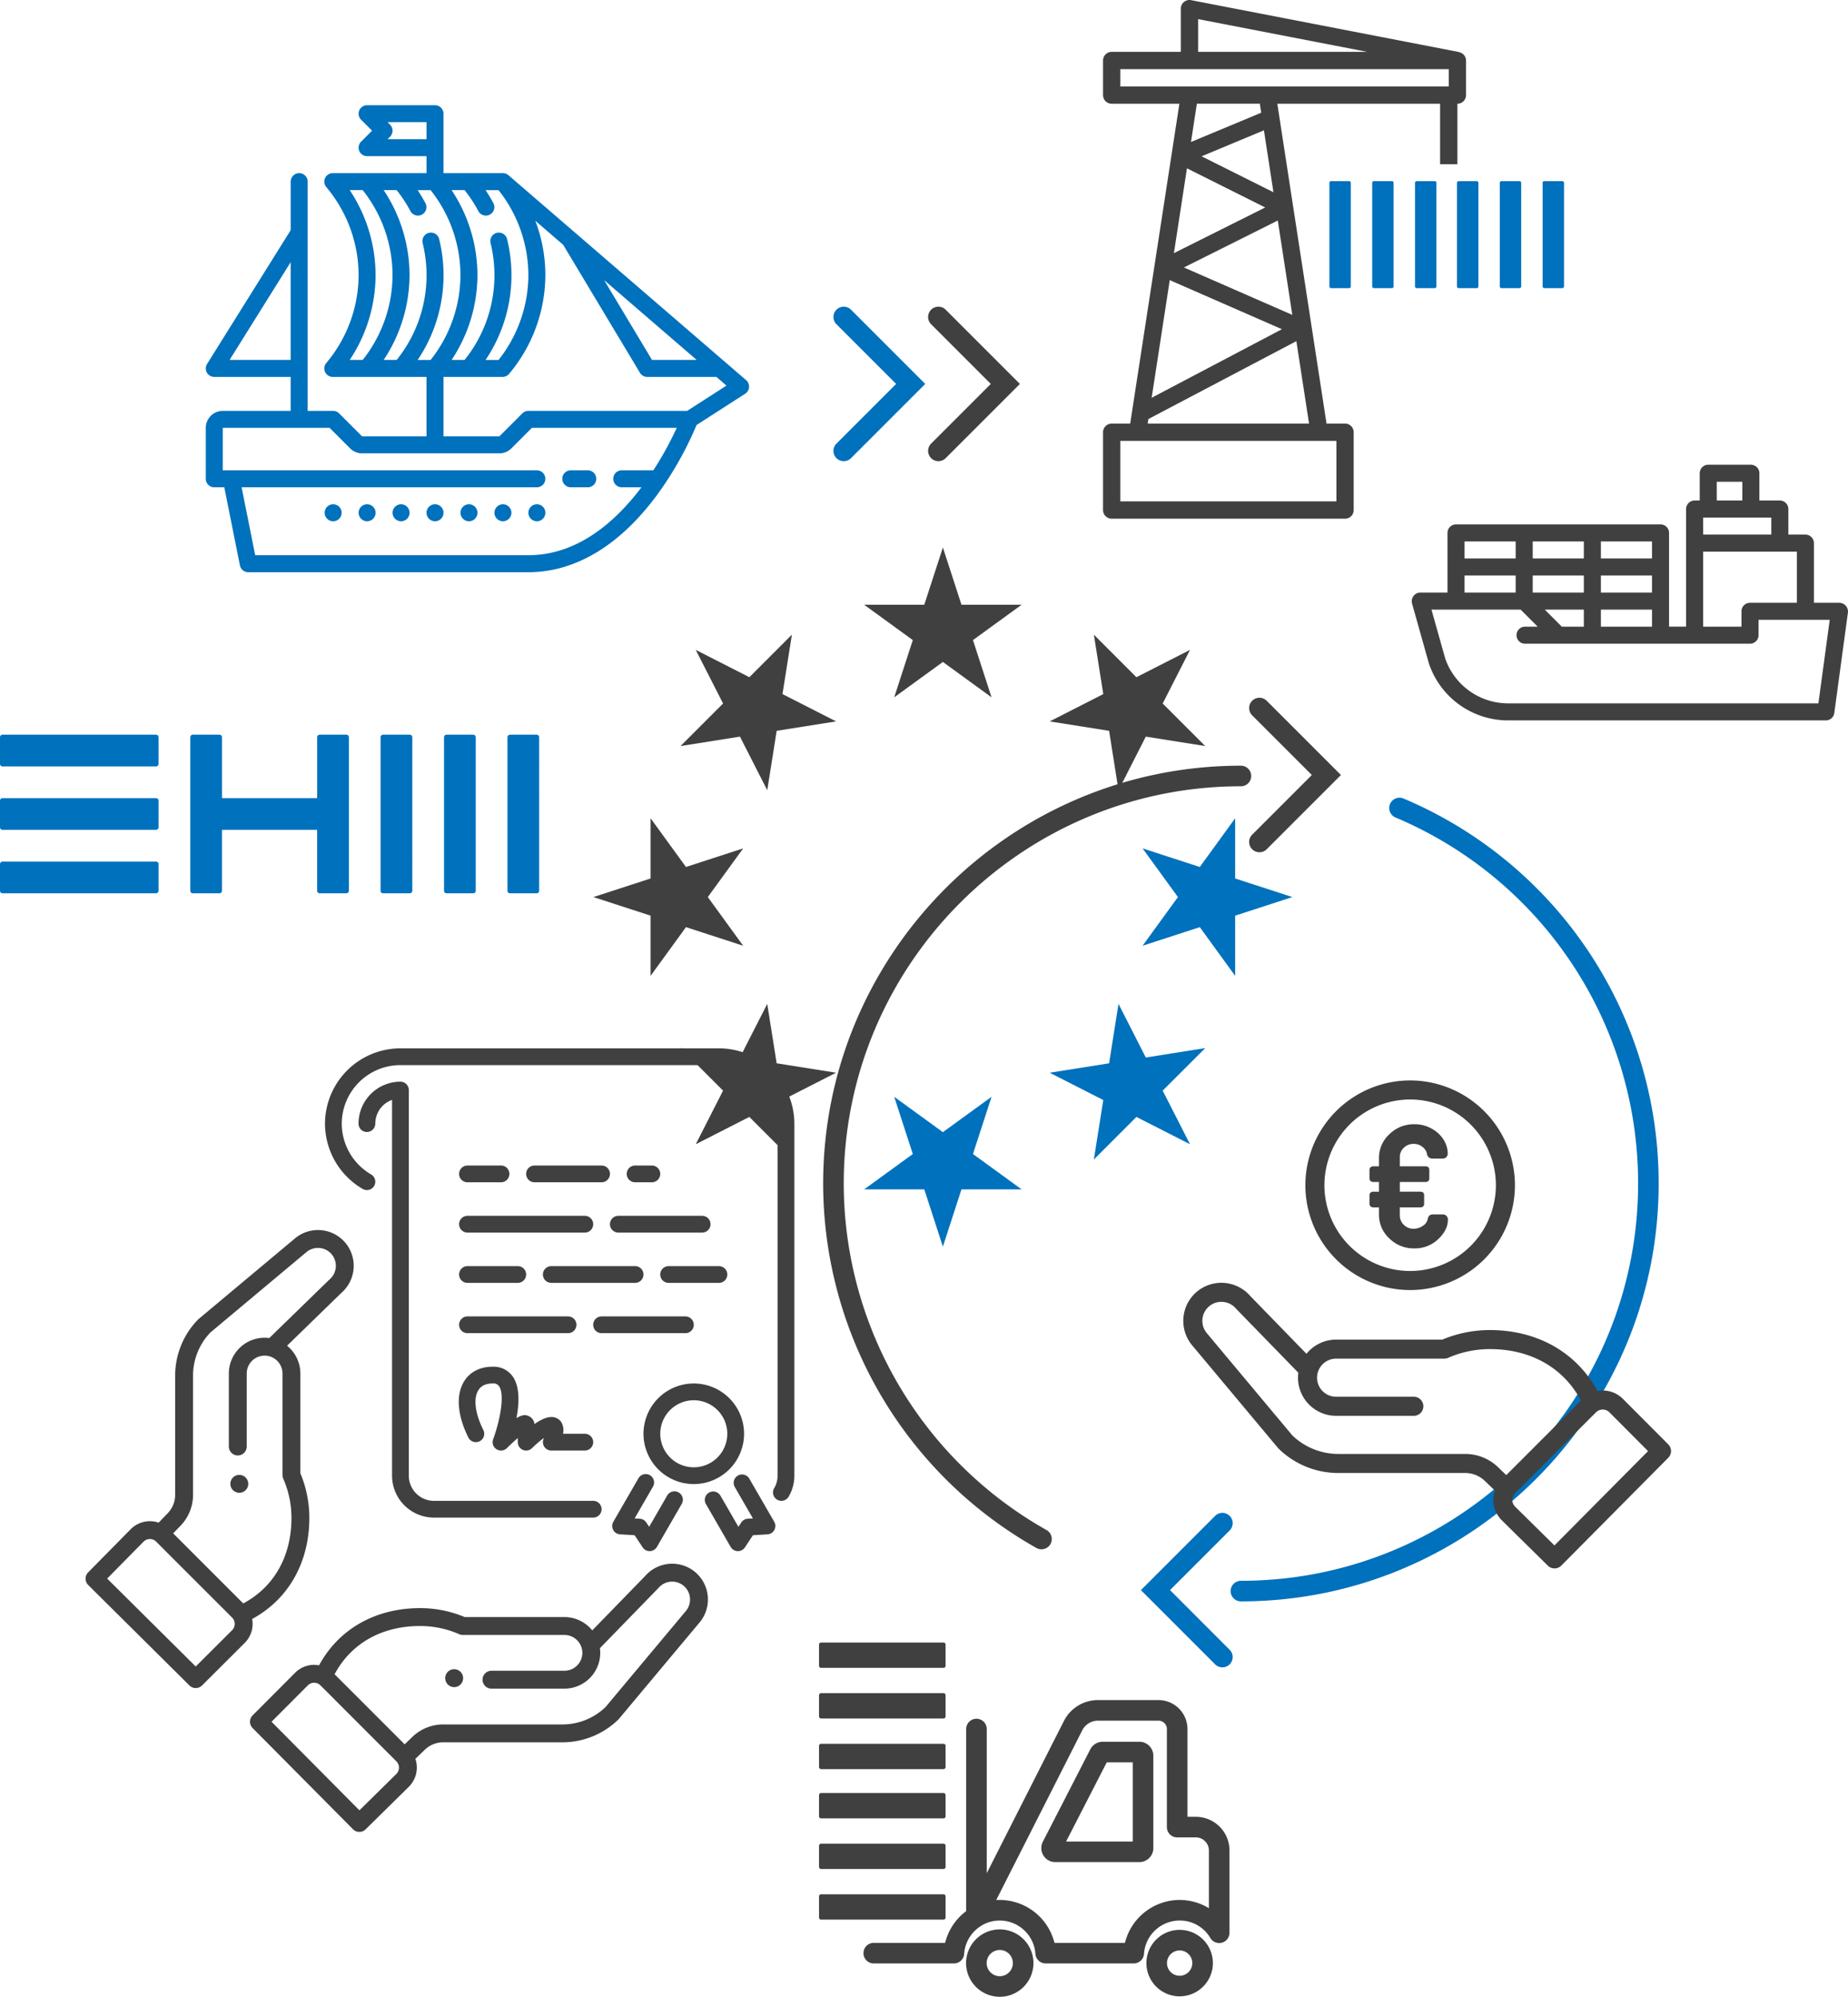 <svg xmlns="http://www.w3.org/2000/svg" width="697.698" height="753.713" viewBox="0 0 697.698 753.713">
  <g id="Gruppe_643" data-name="Gruppe 643" transform="translate(833 -305.003)">
    <g id="Gruppe_557" data-name="Gruppe 557" transform="translate(-833 582.323)">
      <path id="Pfad_139" data-name="Pfad 139" d="M-773.13,494.487V484.428a.958.958,0,0,0-.957-.957h-57.955a.958.958,0,0,0-.957.957v10.058a.958.958,0,0,0,.957.959h57.955a.958.958,0,0,0,.957-.959m0,23.948V508.377a.958.958,0,0,0-.957-.959h-57.955a.958.958,0,0,0-.957.959v10.058a.958.958,0,0,0,.957.957h57.955a.958.958,0,0,0,.957-.957m0,23.949V532.325a.958.958,0,0,0-.957-.959h-57.955a.958.958,0,0,0-.957.959v10.058a.958.958,0,0,0,.957.957h57.955a.958.958,0,0,0,.957-.957m71.846,0V484.428a.958.958,0,0,0-.959-.957H-712.3a.958.958,0,0,0-.957.957v22.99h-35.923v-22.99a.958.958,0,0,0-.957-.957H-760.2a.958.958,0,0,0-.959.957v57.956a.958.958,0,0,0,.959.957h10.058a.958.958,0,0,0,.957-.957V519.392h35.923v22.991a.958.958,0,0,0,.957.957h10.058a.958.958,0,0,0,.959-.957m23.947,0V484.428a.958.958,0,0,0-.957-.957h-10.058a.958.958,0,0,0-.957.957v57.956a.958.958,0,0,0,.957.957h10.058a.958.958,0,0,0,.957-.957m23.949,0V484.428a.958.958,0,0,0-.957-.957H-664.4a.958.958,0,0,0-.959.957v57.956a.958.958,0,0,0,.959.957h10.058a.958.958,0,0,0,.957-.957m23.949,0V484.428a.958.958,0,0,0-.957-.957h-10.058a.958.958,0,0,0-.959.957v57.956a.958.958,0,0,0,.959.957H-630.4a.958.958,0,0,0,.957-.957" transform="translate(833 -483.471)" fill="#0071bc"/>
    </g>
    <g id="Gruppe_558" data-name="Gruppe 558" transform="translate(-506.752 511.667)">
      <path id="Pfad_140" data-name="Pfad 140" d="M-593.315,438l7.019,21.6h22.71l-18.374,13.349,7.019,21.6-18.374-13.35-18.374,13.35,7.019-21.6L-623.044,459.6h22.711Z" transform="translate(623.044 -438.001)" fill="#404040"/>
    </g>
    <g id="Gruppe_559" data-name="Gruppe 559" transform="translate(-576.07 544.565)">
      <path id="Pfad_141" data-name="Pfad 141" d="M-661.907,464.919l20.237,10.31,16.059-16.058-3.554,22.43,20.236,10.311-22.431,3.553-3.553,22.432-10.311-20.236-22.43,3.554,16.059-16.059Z" transform="translate(667.654 -459.172)" fill="#404040"/>
    </g>
    <g id="Gruppe_560" data-name="Gruppe 560" transform="translate(-608.968 613.883)">
      <path id="Pfad_142" data-name="Pfad 142" d="M-688.825,533.51l21.6-7.019V503.781l13.348,18.374,21.6-7.019-13.351,18.374,13.351,18.374-21.6-7.018-13.348,18.374V540.529Z" transform="translate(688.825 -503.781)" fill="#404040"/>
    </g>
    <g id="Gruppe_561" data-name="Gruppe 561" transform="translate(-576.07 683.934)">
      <path id="Pfad_143" data-name="Pfad 143" d="M-661.907,601.84-651.6,581.6l-16.058-16.059,22.431,3.555,10.309-20.236,3.554,22.431,22.43,3.553-20.234,10.311,3.552,22.43-16.059-16.059Z" transform="translate(667.654 -548.862)" fill="#404040"/>
    </g>
    <g id="Gruppe_562" data-name="Gruppe 562" transform="translate(-506.752 719.01)">
      <path id="Pfad_144" data-name="Pfad 144" d="M-593.315,627.982l-7.02-21.6h-22.71l18.374-13.349-7.02-21.6,18.374,13.348,18.374-13.348-7.019,21.6,18.374,13.349H-586.3Z" transform="translate(623.044 -571.436)" fill="#0071bc"/>
    </g>
    <g id="Gruppe_563" data-name="Gruppe 563" transform="translate(-436.7 683.934)">
      <path id="Pfad_145" data-name="Pfad 145" d="M-524.986,601.84l-20.236-10.31-16.059,16.059,3.554-22.432-20.235-10.31,22.43-3.553,3.553-22.431,10.31,20.236,22.43-3.555L-535.3,581.6Z" transform="translate(577.963 -548.862)" fill="#0071bc"/>
    </g>
    <g id="Gruppe_564" data-name="Gruppe 564" transform="translate(-401.625 613.883)">
      <path id="Pfad_146" data-name="Pfad 146" d="M-498.844,533.51l-21.6,7.019V563.24l-13.349-18.374-21.6,7.019,13.349-18.374-13.349-18.374,21.6,7.019,13.348-18.374v22.711Z" transform="translate(555.39 -503.781)" fill="#0071bc"/>
    </g>
    <g id="Gruppe_565" data-name="Gruppe 565" transform="translate(-436.7 544.565)">
      <path id="Pfad_147" data-name="Pfad 147" d="M-524.986,464.919-535.3,485.156l16.059,16.059-22.432-3.555L-551.979,517.9l-3.553-22.431-22.43-3.554,20.235-10.31-3.554-22.429,16.06,16.058Z" transform="translate(577.963 -459.172)" fill="#404040"/>
    </g>
    <g id="Gruppe_591" data-name="Gruppe 591" transform="translate(-800.683 700.715)">
      <g id="Gruppe_584" data-name="Gruppe 584" transform="translate(90.384)">
        <g id="Gruppe_583" data-name="Gruppe 583">
          <g id="Gruppe_582" data-name="Gruppe 582">
            <g id="Gruppe_566" data-name="Gruppe 566" transform="translate(107.585 63.214)">
              <path id="Pfad_148" data-name="Pfad 148" d="M-684.8,603.507a3.164,3.164,0,0,0,3.165,3.164h31.642a3.163,3.163,0,0,0,3.164-3.164,3.163,3.163,0,0,0-3.164-3.164h-31.642A3.164,3.164,0,0,0-684.8,603.507Z" transform="translate(684.8 -600.343)" fill="#404040"/>
            </g>
            <g id="Gruppe_567" data-name="Gruppe 567" transform="translate(126.572 82.199)">
              <path id="Pfad_149" data-name="Pfad 149" d="M-672.581,615.725a3.164,3.164,0,0,0,3.164,3.165h18.985a3.164,3.164,0,0,0,3.164-3.165,3.163,3.163,0,0,0-3.164-3.164h-18.985A3.163,3.163,0,0,0-672.581,615.725Z" transform="translate(672.581 -612.561)" fill="#404040"/>
            </g>
            <g id="Gruppe_568" data-name="Gruppe 568" transform="translate(113.914 44.228)">
              <path id="Pfad_150" data-name="Pfad 150" d="M-671.234,594.453a3.163,3.163,0,0,0,3.164-3.164,3.163,3.163,0,0,0-3.164-3.164h-6.329a3.163,3.163,0,0,0-3.164,3.164,3.163,3.163,0,0,0,3.164,3.164Z" transform="translate(680.727 -588.125)" fill="#404040"/>
            </g>
            <g id="Gruppe_569" data-name="Gruppe 569" transform="translate(82.271 82.199)">
              <path id="Pfad_151" data-name="Pfad 151" d="M-697.926,612.561a3.164,3.164,0,0,0-3.165,3.164,3.164,3.164,0,0,0,3.165,3.164h31.642a3.164,3.164,0,0,0,3.165-3.164,3.164,3.164,0,0,0-3.165-3.164Z" transform="translate(701.091 -612.561)" fill="#404040"/>
            </g>
            <g id="Gruppe_570" data-name="Gruppe 570" transform="translate(12.658 12.585)">
              <path id="Pfad_152" data-name="Pfad 152" d="M-657.29,725.975h-60.122a9.5,9.5,0,0,1-9.493-9.493V570.925a3.163,3.163,0,0,0-3.165-3.164,15.838,15.838,0,0,0-15.82,15.822,3.163,3.163,0,0,0,3.164,3.164,3.163,3.163,0,0,0,3.164-3.164,9.512,9.512,0,0,1,6.329-8.952V716.482A15.839,15.839,0,0,0-717.412,732.3h60.122a3.163,3.163,0,0,0,3.164-3.164A3.164,3.164,0,0,0-657.29,725.975Z" transform="translate(745.89 -567.761)" fill="#404040"/>
            </g>
            <g id="Gruppe_571" data-name="Gruppe 571" transform="translate(50.629 63.214)">
              <path id="Pfad_153" data-name="Pfad 153" d="M-718.291,606.67h44.3a3.164,3.164,0,0,0,3.165-3.164,3.164,3.164,0,0,0-3.165-3.164h-44.3a3.163,3.163,0,0,0-3.164,3.164A3.162,3.162,0,0,0-718.291,606.67Z" transform="translate(721.454 -600.343)" fill="#404040"/>
            </g>
            <g id="Gruppe_572" data-name="Gruppe 572" transform="translate(50.629 44.228)">
              <path id="Pfad_154" data-name="Pfad 154" d="M-718.291,594.453h12.658a3.163,3.163,0,0,0,3.164-3.164,3.163,3.163,0,0,0-3.164-3.164h-12.658a3.163,3.163,0,0,0-3.164,3.164A3.163,3.163,0,0,0-718.291,594.453Z" transform="translate(721.454 -588.125)" fill="#404040"/>
            </g>
            <g id="Gruppe_573" data-name="Gruppe 573" transform="translate(75.943 44.227)">
              <path id="Pfad_155" data-name="Pfad 155" d="M-676.685,588.124H-702a3.164,3.164,0,0,0-3.164,3.165A3.163,3.163,0,0,0-702,594.453h25.315a3.163,3.163,0,0,0,3.164-3.164A3.164,3.164,0,0,0-676.685,588.124Z" transform="translate(705.163 -588.124)" fill="#404040"/>
            </g>
            <g id="Gruppe_574" data-name="Gruppe 574">
              <path id="Pfad_156" data-name="Pfad 156" d="M-605.315,559.662H-725.558a28.512,28.512,0,0,0-28.478,28.368v.149A28.589,28.589,0,0,0-739.8,612.734a3.168,3.168,0,0,0,4.323-1.151,3.162,3.162,0,0,0-1.151-4.323A22.25,22.25,0,0,1-747.707,588.1a22.176,22.176,0,0,1,22.149-22.112h120.243a22.176,22.176,0,0,1,22.149,22.151v132.9a9.212,9.212,0,0,1-1.293,4.651,3.166,3.166,0,0,0,1.122,4.332,3.157,3.157,0,0,0,1.6.437A3.158,3.158,0,0,0-579,728.9a15.526,15.526,0,0,0,2.168-7.86v-132.9A28.51,28.51,0,0,0-605.315,559.662Z" transform="translate(754.036 -559.662)" fill="#404040"/>
            </g>
            <g id="Gruppe_575" data-name="Gruppe 575" transform="translate(120.243 126.499)">
              <path id="Pfad_157" data-name="Pfad 157" d="M-638.683,660.056a19.005,19.005,0,0,0-18.985-18.985,19,19,0,0,0-18.985,18.985,19,19,0,0,0,18.985,18.985A19,19,0,0,0-638.683,660.056Zm-18.985,12.656a12.669,12.669,0,0,1-12.656-12.656A12.669,12.669,0,0,1-657.669,647.4a12.669,12.669,0,0,1,12.656,12.657A12.669,12.669,0,0,1-657.669,672.712Z" transform="translate(676.654 -641.07)" fill="#404040"/>
            </g>
            <g id="Gruppe_576" data-name="Gruppe 576" transform="translate(108.433 160.697)">
              <path id="Pfad_158" data-name="Pfad 158" d="M-659.171,670.019a3.168,3.168,0,0,0-4.323,1.158l-6.812,11.806-1.082-1.633a3.144,3.144,0,0,0-2.449-1.414l-1.956-.118,6.927-11.992a3.166,3.166,0,0,0-1.158-4.323,3.165,3.165,0,0,0-4.326,1.158l-9.483,16.426a3.173,3.173,0,0,0-.045,3.081,3.155,3.155,0,0,0,2.6,1.658l5.484.329,3.029,4.586a3.16,3.16,0,0,0,2.638,1.42h.1a3.184,3.184,0,0,0,2.645-1.582l9.376-16.24A3.162,3.162,0,0,0-659.171,670.019Z" transform="translate(684.255 -663.078)" fill="#404040"/>
            </g>
            <g id="Gruppe_577" data-name="Gruppe 577" transform="translate(143.393 160.845)">
              <path id="Pfad_159" data-name="Pfad 159" d="M-644.948,664.758a3.161,3.161,0,0,0-4.323-1.158,3.163,3.163,0,0,0-1.161,4.321l6.843,11.844-1.955.117a3.177,3.177,0,0,0-2.452,1.415l-1.075,1.632-6.778-11.746a3.172,3.172,0,0,0-4.326-1.158,3.166,3.166,0,0,0-1.158,4.323l9.341,16.179a3.177,3.177,0,0,0,2.645,1.582h.1a3.174,3.174,0,0,0,2.642-1.42l3.025-4.582,5.481-.332a3.155,3.155,0,0,0,2.6-1.658,3.178,3.178,0,0,0-.045-3.081Z" transform="translate(661.756 -663.173)" fill="#404040"/>
            </g>
            <g id="Gruppe_578" data-name="Gruppe 578" transform="translate(50.629 82.199)">
              <path id="Pfad_160" data-name="Pfad 160" d="M-718.291,618.89h18.985a3.165,3.165,0,0,0,3.165-3.165,3.164,3.164,0,0,0-3.165-3.164h-18.985a3.163,3.163,0,0,0-3.164,3.164A3.164,3.164,0,0,0-718.291,618.89Z" transform="translate(721.454 -612.561)" fill="#404040"/>
            </g>
            <g id="Gruppe_579" data-name="Gruppe 579" transform="translate(50.629 101.185)">
              <path id="Pfad_161" data-name="Pfad 161" d="M-718.291,631.108h37.973a3.164,3.164,0,0,0,3.164-3.165,3.163,3.163,0,0,0-3.164-3.164h-37.973a3.163,3.163,0,0,0-3.164,3.164A3.164,3.164,0,0,0-718.291,631.108Z" transform="translate(721.454 -624.779)" fill="#404040"/>
            </g>
            <g id="Gruppe_580" data-name="Gruppe 580" transform="translate(50.508 120.17)">
              <path id="Pfad_162" data-name="Pfad 162" d="M-717.912,663.726a3.167,3.167,0,0,0,4.244,1.419,3.165,3.165,0,0,0,1.414-4.247c-3.133-6.265-3.835-11.886-1.886-15.04,1.038-1.68,2.848-2.531,5.386-2.531a2.568,2.568,0,0,1,2.427,1.024c2.357,3.4.117,13.749-2.228,20.014a3.167,3.167,0,0,0,1.254,3.773,3.174,3.174,0,0,0,3.948-.424c1.352-1.347,2.817-2.693,4.091-3.784v1.546a3.158,3.158,0,0,0,1.953,2.921,3.16,3.16,0,0,0,3.448-.684,39.62,39.62,0,0,1,4.534-3.875c-.037.078-.076.154-.113.227a3.173,3.173,0,0,0,.146,3.075,3.172,3.172,0,0,0,2.69,1.5h12.656a3.164,3.164,0,0,0,3.164-3.165,3.163,3.163,0,0,0-3.164-3.164h-8.237a6.109,6.109,0,0,0-.569-4.272,4.4,4.4,0,0,0-3.851-2.057c-1.956,0-4.256,1.19-6.357,2.665a3.658,3.658,0,0,0-2.219-3.029c-.844-.348-1.933-.8-4.575.782,1.041-5.451,1.344-11.737-1.37-15.654a8.787,8.787,0,0,0-7.63-3.75c-4.739,0-8.565,1.966-10.77,5.535C-722.68,647.638-722.095,655.362-717.912,663.726Z" transform="translate(721.532 -636.997)" fill="#404040"/>
            </g>
            <g id="Gruppe_581" data-name="Gruppe 581" transform="translate(101.258 101.185)">
              <path id="Pfad_163" data-name="Pfad 163" d="M-650.9,627.943a3.163,3.163,0,0,0-3.164-3.164h-31.643a3.163,3.163,0,0,0-3.164,3.164,3.164,3.164,0,0,0,3.164,3.165h31.643A3.164,3.164,0,0,0-650.9,627.943Z" transform="translate(688.872 -624.779)" fill="#404040"/>
            </g>
          </g>
        </g>
      </g>
      <g id="Gruppe_587" data-name="Gruppe 587" transform="translate(62.063 194.539)">
        <g id="Gruppe_585" data-name="Gruppe 585" transform="translate(73.711 39.815)">
          <path id="Pfad_164" data-name="Pfad 164" d="M-719.06,716.247a3.384,3.384,0,0,0,0-4.78,3.385,3.385,0,0,0-4.778,0,3.387,3.387,0,0,0,0,4.78A3.385,3.385,0,0,0-719.06,716.247Z" transform="translate(724.825 -710.48)" fill="#404040"/>
        </g>
        <g id="Gruppe_586" data-name="Gruppe 586">
          <path id="Pfad_165" data-name="Pfad 165" d="M-733.367,785.083a3.374,3.374,0,0,0,4.766.028l16.372-16.128a10.207,10.207,0,0,0,2.405-10.479l3.521-3.4a10.075,10.075,0,0,1,7.031-2.84h44.892a30.236,30.236,0,0,0,21.2-8.612c.235-.228-1.784,2.148,30.626-36.586a13.526,13.526,0,0,0-1.605-19.038,13.541,13.541,0,0,0-18.95,1.507l-19.927,20.48a13.568,13.568,0,0,0-10.5-5.027h-37.655a43.554,43.554,0,0,0-16.911-3.377c-16.26,0-30.459,7.51-38.078,21.591a10.094,10.094,0,0,0-9.033,2.8l-16.064,16.112a3.377,3.377,0,0,0,0,4.763Zm25.265-76.716a36.873,36.873,0,0,1,14.866,3.094,3.357,3.357,0,0,0,1.354.284h38.347a6.774,6.774,0,0,1,6.755,6.752,6.762,6.762,0,0,1-6.755,6.755h-27.552a3.377,3.377,0,0,0-3.375,3.377,3.376,3.376,0,0,0,3.375,3.377h27.552A13.522,13.522,0,0,0-640.029,718.5a13.641,13.641,0,0,0-.118-1.765c19.276-19.814,21.994-22.6,22.11-22.737a6.776,6.776,0,0,1,9.521-.8,6.767,6.767,0,0,1,.792,9.532l-30.288,36.209a23.515,23.515,0,0,1-16.367,6.582h-44.892a16.791,16.791,0,0,0-11.723,4.735l-2.87,2.769-26.455-26.453C-734.136,714.964-722.533,708.368-708.1,708.368Zm-42.331,22.409a3.37,3.37,0,0,1,4.182-.474c.584.356-1.094-1.172,29.247,29.128a3.383,3.383,0,0,1,.019,4.76l-13.957,13.749-33.18-33.434Z" transform="translate(772.262 -684.857)" fill="#404040"/>
        </g>
      </g>
      <g id="Gruppe_590" data-name="Gruppe 590" transform="translate(0 68.582)">
        <g id="Gruppe_588" data-name="Gruppe 588" transform="translate(54.656 92.423)">
          <path id="Pfad_166" data-name="Pfad 166" d="M-776.041,669.043a3.382,3.382,0,0,0,4.778,0,3.382,3.382,0,0,0,0-4.778,3.382,3.382,0,0,0-4.778,0A3.382,3.382,0,0,0-776.041,669.043Z" transform="translate(777.029 -663.276)" fill="#404040"/>
        </g>
        <g id="Gruppe_589" data-name="Gruppe 589">
          <path id="Pfad_167" data-name="Pfad 167" d="M-773,775.707a3.377,3.377,0,0,0,4.763-.006l16.112-16.064a10.089,10.089,0,0,0,2.8-9.031c14.08-7.62,21.591-21.818,21.591-38.08a43.581,43.581,0,0,0-3.377-16.909V657.961a13.577,13.577,0,0,0-5.027-10.5l20.48-19.925a13.543,13.543,0,0,0,1.506-18.951,13.525,13.525,0,0,0-19.038-1.6c-38.734,32.408-36.356,30.391-36.585,30.626a30.233,30.233,0,0,0-8.612,21.2V703.7a10.07,10.07,0,0,1-2.842,7.031l-3.4,3.521a10.205,10.205,0,0,0-10.479,2.4l-16.13,16.372a3.377,3.377,0,0,0,.028,4.766Zm20.316-30.964-26.455-26.455,2.771-2.87a16.784,16.784,0,0,0,4.733-11.721V658.8a23.509,23.509,0,0,1,6.584-16.367l36.207-30.289a6.769,6.769,0,0,1,9.532.791,6.777,6.777,0,0,1-.8,9.522c-.138.115-2.921,2.834-22.737,22.109a13.6,13.6,0,0,0-1.765-.118,13.522,13.522,0,0,0-13.507,13.508v27.55a3.376,3.376,0,0,0,3.377,3.377,3.378,3.378,0,0,0,3.377-3.377v-27.55a6.76,6.76,0,0,1,6.753-6.755,6.774,6.774,0,0,1,6.753,6.755v38.347a3.361,3.361,0,0,0,.284,1.354,36.863,36.863,0,0,1,3.094,14.866C-734.487,726.958-741.085,738.56-752.683,744.742Zm-17.943,23.8-33.433-33.18,13.75-13.957a3.383,3.383,0,0,1,4.76.019c30.3,30.343,28.772,28.665,29.128,29.249a3.369,3.369,0,0,1-.476,4.182Z" transform="translate(812.202 -603.798)" fill="#404040"/>
        </g>
      </g>
    </g>
    <g id="Gruppe_601" data-name="Gruppe 601" transform="translate(-755.305 344.719)">
      <g id="Gruppe_592" data-name="Gruppe 592" transform="translate(134.606 137.812)">
        <path id="Pfad_168" data-name="Pfad 168" d="M-686.76,419.25h-6.41a3.205,3.205,0,0,0-3.206,3.2,3.206,3.206,0,0,0,3.206,3.206h6.41a3.205,3.205,0,0,0,3.2-3.206A3.2,3.2,0,0,0-686.76,419.25Z" transform="translate(696.375 -419.25)" fill="#0071bc"/>
      </g>
      <g id="Gruppe_593" data-name="Gruppe 593">
        <path id="Pfad_169" data-name="Pfad 169" d="M-579,434.339l-89.737-77.359a3.179,3.179,0,0,0-2.148-.774c-.023,0-.045,0-.068,0h-22.311V333.768a3.2,3.2,0,0,0-3.2-3.206h-25.639a3.206,3.206,0,0,0-2.962,1.978,3.206,3.206,0,0,0,.695,3.493l4.144,4.144-4.144,4.143a3.206,3.206,0,0,0-.695,3.493,3.2,3.2,0,0,0,2.962,1.978h22.434v6.41H-735.05a3.207,3.207,0,0,0-2.9,1.849,3.21,3.21,0,0,0,.447,3.414,51.856,51.856,0,0,1,12.2,33.2,51.858,51.858,0,0,1-12.2,33.2,3.2,3.2,0,0,0-.447,3.412,3.207,3.207,0,0,0,2.9,1.849h35.378v22.435h-24.312l-8.675-8.675a3.208,3.208,0,0,0-2.267-.94h-9.614V359.407a3.205,3.205,0,0,0-3.2-3.206,3.206,3.206,0,0,0-3.206,3.206v18.31l-31.561,50.5a3.2,3.2,0,0,0-.086,3.252,3.2,3.2,0,0,0,2.8,1.65h28.843v12.82H-776.59a6.418,6.418,0,0,0-6.41,6.41v19.229a3.205,3.205,0,0,0,3.206,3.206h3.782l5.894,29.473a3.205,3.205,0,0,0,3.143,2.576h105.761c17.512,0,34.148-9.864,48.112-28.526a129.2,129.2,0,0,0,15.38-27.024l18.365-11.82a3.2,3.2,0,0,0,1.462-2.472A3.208,3.208,0,0,0-579,434.339Zm-195.013-7.63,23.061-36.9v36.9Zm159.482,0-18.07-30.116,34.935,30.116Zm-54.72-45.613a3.2,3.2,0,0,0-3.872-2.356,3.2,3.2,0,0,0-2.356,3.871,51,51,0,0,1-9.816,44.1H-690.2a58.035,58.035,0,0,0,9.76-32.049,58.042,58.042,0,0,0-9.76-32.049h4.907a53.1,53.1,0,0,1,5.2,7.916,3.2,3.2,0,0,0,2.83,1.7,3.2,3.2,0,0,0,1.507-.379,3.2,3.2,0,0,0,1.316-4.337q-1.34-2.508-2.934-4.895h4.9a51.8,51.8,0,0,1,11.261,32.049,51.8,51.8,0,0,1-11.261,32.049h-4.9A57.169,57.169,0,0,0-669.251,381.1Zm-25.639,0a3.2,3.2,0,0,0-3.872-2.356,3.2,3.2,0,0,0-2.356,3.871,51,51,0,0,1-9.816,44.1h-4.909a58.035,58.035,0,0,0,9.76-32.049,58.042,58.042,0,0,0-9.76-32.049h4.907a53.1,53.1,0,0,1,5.2,7.916,3.2,3.2,0,0,0,2.83,1.7,3.2,3.2,0,0,0,1.507-.379,3.2,3.2,0,0,0,1.316-4.337q-1.34-2.508-2.934-4.895h4.9a51.8,51.8,0,0,1,11.264,32.049,51.8,51.8,0,0,1-11.264,32.049h-4.9A57.168,57.168,0,0,0-694.89,381.1Zm-18.541-43.186-.938-.939h14.7v6.41h-14.7l.938-.939A3.206,3.206,0,0,0-713.431,337.91Zm-5.471,56.75a58.039,58.039,0,0,0-9.758-32.049h4.9a51.8,51.8,0,0,1,11.264,32.049,51.8,51.8,0,0,1-11.264,32.049h-4.9A58.032,58.032,0,0,0-718.9,394.66Zm104.872,73.713h-11.929a3.205,3.205,0,0,0-3.206,3.2,3.206,3.206,0,0,0,3.206,3.206h7.443c-9.743,12.911-24.07,25.639-42.7,25.639H-764.347l-5.129-25.639h111.468a3.205,3.205,0,0,0,3.2-3.206,3.2,3.2,0,0,0-3.2-3.2H-776.59V452.348h40.336l7.738,7.738a6.368,6.368,0,0,0,4.531,1.877h51.828a6.368,6.368,0,0,0,4.533-1.877l7.737-7.738h54.7A129.094,129.094,0,0,1-614.03,468.374Zm12.767-22.435h-59.951a3.2,3.2,0,0,0-2.266.94l-8.677,8.675h-21.107V433.119h22.311a3.2,3.2,0,0,0,2.457-1.147A58.27,58.27,0,0,0-654.8,394.66a57.493,57.493,0,0,0-3.805-20.49l10.556,9.1c.037.073.074.146.117.219l28.845,48.073c.009.016.02.028.03.043a3.069,3.069,0,0,0,.18.26c.017.023.034.047.051.068a3.6,3.6,0,0,0,.244.267c.03.03.062.056.093.084.062.056.124.11.191.162.036.026.072.054.109.081q.119.084.247.159c.019.011.039.025.059.036a2.946,2.946,0,0,0,.339.16c.022.009.045.016.067.025.095.036.191.067.291.095.031.009.064.017.1.025.092.022.186.04.281.054.033,0,.064.011.1.014a3.375,3.375,0,0,0,.358.023h25.653a3.11,3.11,0,0,0,.437-.033l3.837,3.307Z" transform="translate(783 -330.562)" fill="#0071bc"/>
      </g>
      <g id="Gruppe_594" data-name="Gruppe 594" transform="translate(44.875 150.631)">
        <path id="Pfad_170" data-name="Pfad 170" d="M-750.914,427.5h0a3.2,3.2,0,0,0-3.2,3.2,3.206,3.206,0,0,0,3.207,3.206,3.2,3.2,0,0,0,3.2-3.206A3.2,3.2,0,0,0-750.914,427.5Z" transform="translate(754.121 -427.5)" fill="#0071bc"/>
      </g>
      <g id="Gruppe_595" data-name="Gruppe 595" transform="translate(57.694 150.631)">
        <path id="Pfad_171" data-name="Pfad 171" d="M-742.664,427.5h0a3.2,3.2,0,0,0-3.2,3.2,3.206,3.206,0,0,0,3.207,3.206,3.2,3.2,0,0,0,3.2-3.206A3.2,3.2,0,0,0-742.664,427.5Z" transform="translate(745.871 -427.5)" fill="#0071bc"/>
      </g>
      <g id="Gruppe_596" data-name="Gruppe 596" transform="translate(70.514 150.631)">
        <path id="Pfad_172" data-name="Pfad 172" d="M-734.414,427.5h0a3.2,3.2,0,0,0-3.2,3.2,3.206,3.206,0,0,0,3.207,3.206,3.2,3.2,0,0,0,3.2-3.206A3.2,3.2,0,0,0-734.414,427.5Z" transform="translate(737.621 -427.5)" fill="#0071bc"/>
      </g>
      <g id="Gruppe_597" data-name="Gruppe 597" transform="translate(83.334 150.631)">
        <path id="Pfad_173" data-name="Pfad 173" d="M-726.164,427.5h0a3.2,3.2,0,0,0-3.2,3.2,3.206,3.206,0,0,0,3.207,3.206,3.2,3.2,0,0,0,3.2-3.206A3.2,3.2,0,0,0-726.164,427.5Z" transform="translate(729.371 -427.5)" fill="#0071bc"/>
      </g>
      <g id="Gruppe_598" data-name="Gruppe 598" transform="translate(96.153 150.631)">
        <path id="Pfad_174" data-name="Pfad 174" d="M-717.914,427.5h0a3.2,3.2,0,0,0-3.2,3.2,3.206,3.206,0,0,0,3.207,3.206,3.2,3.2,0,0,0,3.2-3.206A3.2,3.2,0,0,0-717.914,427.5Z" transform="translate(721.121 -427.5)" fill="#0071bc"/>
      </g>
      <g id="Gruppe_599" data-name="Gruppe 599" transform="translate(108.973 150.631)">
        <path id="Pfad_175" data-name="Pfad 175" d="M-709.664,427.5h0a3.2,3.2,0,0,0-3.2,3.2,3.206,3.206,0,0,0,3.207,3.206,3.2,3.2,0,0,0,3.2-3.206A3.2,3.2,0,0,0-709.664,427.5Z" transform="translate(712.871 -427.5)" fill="#0071bc"/>
      </g>
      <g id="Gruppe_600" data-name="Gruppe 600" transform="translate(121.793 150.631)">
        <path id="Pfad_176" data-name="Pfad 176" d="M-701.414,427.5h0a3.2,3.2,0,0,0-3.2,3.2,3.206,3.206,0,0,0,3.207,3.206,3.2,3.2,0,0,0,3.2-3.206A3.2,3.2,0,0,0-701.414,427.5Z" transform="translate(704.621 -427.5)" fill="#0071bc"/>
      </g>
    </g>
    <g id="Gruppe_610" data-name="Gruppe 610" transform="translate(-331.093 373.37)">
      <g id="Gruppe_605" data-name="Gruppe 605" transform="translate(48.171)">
        <g id="Gruppe_602" data-name="Gruppe 602">
          <path id="Pfad_177" data-name="Pfad 177" d="M-471.566,389.4a.646.646,0,0,0,.646-.646V349.646a.646.646,0,0,0-.646-.646h-6.787a.646.646,0,0,0-.646.646v39.108a.646.646,0,0,0,.646.646h6.787" transform="translate(479 -349)" fill="#0071bc"/>
        </g>
        <g id="Gruppe_603" data-name="Gruppe 603" transform="translate(16.16)">
          <path id="Pfad_178" data-name="Pfad 178" d="M-461.166,389.4a.646.646,0,0,0,.646-.646V349.646a.646.646,0,0,0-.646-.646h-6.787a.646.646,0,0,0-.646.646v39.108a.646.646,0,0,0,.646.646h6.787" transform="translate(468.6 -349)" fill="#0071bc"/>
        </g>
        <g id="Gruppe_604" data-name="Gruppe 604" transform="translate(32.321)">
          <path id="Pfad_179" data-name="Pfad 179" d="M-450.766,389.4a.646.646,0,0,0,.646-.646V349.646a.646.646,0,0,0-.646-.646h-6.787a.646.646,0,0,0-.646.646v39.108a.646.646,0,0,0,.646.646h6.787" transform="translate(458.2 -349)" fill="#0071bc"/>
        </g>
      </g>
      <g id="Gruppe_609" data-name="Gruppe 609">
        <g id="Gruppe_606" data-name="Gruppe 606">
          <path id="Pfad_180" data-name="Pfad 180" d="M-502.566,389.4a.646.646,0,0,0,.646-.646V349.646a.646.646,0,0,0-.646-.646h-6.787a.646.646,0,0,0-.646.646v39.108a.646.646,0,0,0,.646.646h6.787" transform="translate(510 -349)" fill="#0071bc"/>
        </g>
        <g id="Gruppe_607" data-name="Gruppe 607" transform="translate(16.16)">
          <path id="Pfad_181" data-name="Pfad 181" d="M-492.166,389.4a.646.646,0,0,0,.646-.646V349.646a.646.646,0,0,0-.646-.646h-6.787a.646.646,0,0,0-.646.646v39.108a.646.646,0,0,0,.646.646h6.787" transform="translate(499.6 -349)" fill="#0071bc"/>
        </g>
        <g id="Gruppe_608" data-name="Gruppe 608" transform="translate(32.321)">
          <path id="Pfad_182" data-name="Pfad 182" d="M-481.766,389.4a.646.646,0,0,0,.646-.646V349.646a.646.646,0,0,0-.646-.646h-6.787a.646.646,0,0,0-.646.646v39.108a.646.646,0,0,0,.646.646h6.787" transform="translate(489.2 -349)" fill="#0071bc"/>
        </g>
      </g>
    </g>
    <g id="Gruppe_613" data-name="Gruppe 613" transform="translate(-416.557 305.003)">
      <g id="Gruppe_612" data-name="Gruppe 612">
        <g id="Gruppe_611" data-name="Gruppe 611">
          <path id="Pfad_183" data-name="Pfad 183" d="M-431.212,367V344.161h0a3.261,3.261,0,0,0,3.259-3.263V327.845a3.214,3.214,0,0,0-2.653-3.14l.011-.062-101.157-19.579a3.267,3.267,0,0,0-.628-.061,3.259,3.259,0,0,0-3.257,3.263v16.314H-561.74a3.261,3.261,0,0,0-3.26,3.265V340.9a3.263,3.263,0,0,0,3.263,3.26h25.565L-554.747,464.9h-6.993A3.261,3.261,0,0,0-565,468.16v29.372a3.261,3.261,0,0,0,3.263,3.26h88.109a3.263,3.263,0,0,0,3.26-3.263V468.157a3.262,3.262,0,0,0-3.263-3.26h-6.991L-499.2,344.161h61.459V367Zm-34.027-42.423h-63.867V312.219Zm-28.3,99.291-40.932-17.909,35.45-17.724Zm-10.72-69.677,3.6,23.383-27.136-13.57Zm-27.535,4.408,2.222-14.443h23.77l.522,3.391Zm54.9,112.82v22.842h-81.579V471.423Zm-70.983-8.246,55.864-29.4,4.788,31.12h-60.917Zm8.065-52.43,42.345,18.526-49.176,25.88Zm6.492-42.2,29.549,14.773-34.473,17.237Zm-25.153-37.438h124v6.526h-124Z" transform="translate(565 -305.003)" fill="#404040"/>
        </g>
      </g>
    </g>
    <g id="Gruppe_616" data-name="Gruppe 616" transform="translate(-300.015 480.419)">
      <g id="Gruppe_615" data-name="Gruppe 615">
        <g id="Gruppe_614" data-name="Gruppe 614">
          <path id="Pfad_184" data-name="Pfad 184" d="M-489.887,470.234c.028.1,6.346,22.58,6.346,22.58.016.054.033.109.051.162A31.542,31.542,0,0,0-453.6,514.4h119.953a3.216,3.216,0,0,0,3.187-2.785l5.148-37.962a3.306,3.306,0,0,0-3.189-3.649h-9.651V447.488a3.217,3.217,0,0,0-3.217-3.218h-6.435v-9.65a3.218,3.218,0,0,0-3.218-3.218h-7.72V421.108a3.218,3.218,0,0,0-3.218-3.217h-16.086a3.217,3.217,0,0,0-3.218,3.217V431.4h-1.93a3.217,3.217,0,0,0-3.217,3.218v44.395h-6.435V443.627a3.217,3.217,0,0,0-3.218-3.217h-77.213a3.217,3.217,0,0,0-3.217,3.217v22.519h-10.295a3.2,3.2,0,0,0-2.534,1.3A3.2,3.2,0,0,0-489.887,470.234Zm39.13-16.956h-19.3v-6.433h19.3Zm0,12.868h-19.3v-6.433h19.3Zm25.739-12.868h-19.3v-6.433h19.3Zm0,12.868h-19.3v-6.433h19.3Zm0,12.869h-8.32l-6.435-6.435h14.754Zm25.737-25.737h-19.3v-6.433h19.3Zm0,12.868h-19.3v-6.433h19.3Zm0,12.869h-19.3V472.58h19.3Zm34.1-47.613h-9.653v-7.076h9.653Zm10.938,12.868h-25.737v-6.433h25.737Zm9.651,25.737h-17.694a3.216,3.216,0,0,0-3.217,3.217v5.791h-14.478V450.7h35.388Zm-137.954,2.573h33.671l6.435,6.435h-4.78a3.222,3.222,0,0,0-3.218,3.217,3.222,3.222,0,0,0,3.218,3.217h84.934a3.217,3.217,0,0,0,3.217-3.217V476.44h26.881l-4.275,31.527H-453.6a25.111,25.111,0,0,1-23.767-16.978Z" transform="translate(490 -417.891)" fill="#404040"/>
        </g>
      </g>
    </g>
    <g id="Gruppe_618" data-name="Gruppe 618" transform="translate(-361.394 568.383)">
      <g id="Gruppe_617" data-name="Gruppe 617">
        <path id="Pfad_185" data-name="Pfad 185" d="M-525.615,532.813a3.873,3.873,0,0,1-2.746-1.137,3.882,3.882,0,0,1,0-5.493l22.525-22.525-22.525-22.525a3.882,3.882,0,0,1,0-5.493,3.882,3.882,0,0,1,5.493,0l28.02,28.018-28.02,28.018A3.873,3.873,0,0,1-525.615,532.813Z" transform="translate(529.5 -474.5)" fill="#404040"/>
      </g>
    </g>
    <g id="Gruppe_620" data-name="Gruppe 620" transform="translate(-402.258 876.054)">
      <g id="Gruppe_619" data-name="Gruppe 619">
        <path id="Pfad_186" data-name="Pfad 186" d="M-525.034,730.813a3.872,3.872,0,0,1-2.746-1.137L-555.8,701.657l28.018-28.018a3.882,3.882,0,0,1,5.493,0,3.882,3.882,0,0,1,0,5.493l-22.524,22.525,22.524,22.525a3.882,3.882,0,0,1,0,5.493A3.873,3.873,0,0,1-525.034,730.813Z" transform="translate(555.798 -672.5)" fill="#0071bc"/>
      </g>
    </g>
    <g id="Gruppe_622" data-name="Gruppe 622" transform="translate(-518.337 420.764)">
      <g id="Gruppe_621" data-name="Gruppe 621">
        <path id="Pfad_187" data-name="Pfad 187" d="M-626.615,437.813a3.873,3.873,0,0,1-2.746-1.137,3.882,3.882,0,0,1,0-5.493l22.525-22.525-22.525-22.525a3.882,3.882,0,0,1,0-5.493,3.882,3.882,0,0,1,5.493,0l28.02,28.018-28.02,28.018A3.873,3.873,0,0,1-626.615,437.813Z" transform="translate(630.5 -379.5)" fill="#0071bc"/>
      </g>
    </g>
    <g id="Gruppe_624" data-name="Gruppe 624" transform="translate(-482.597 420.764)">
      <g id="Gruppe_623" data-name="Gruppe 623">
        <path id="Pfad_188" data-name="Pfad 188" d="M-603.616,437.813a3.873,3.873,0,0,1-2.746-1.137,3.882,3.882,0,0,1,0-5.493l22.525-22.525-22.525-22.525a3.882,3.882,0,0,1,0-5.493,3.882,3.882,0,0,1,5.493,0l28.02,28.018-28.02,28.018A3.873,3.873,0,0,1-603.616,437.813Z" transform="translate(607.5 -379.5)" fill="#404040"/>
      </g>
    </g>
    <g id="Gruppe_625" data-name="Gruppe 625" transform="translate(-522.222 594.022)">
      <path id="Pfad_189" data-name="Pfad 189" d="M-550.579,786.786a3.869,3.869,0,0,1-1.9-.5A158.05,158.05,0,0,1-633,648.72C-633,561.753-562.247,491-475.28,491a3.884,3.884,0,0,1,3.885,3.885,3.884,3.884,0,0,1-3.885,3.885c-82.683,0-149.951,67.268-149.951,149.951a150.27,150.27,0,0,0,76.56,130.794,3.887,3.887,0,0,1,1.482,5.291A3.885,3.885,0,0,1-550.579,786.786Z" transform="translate(633 -491)" fill="#404040"/>
    </g>
    <g id="Gruppe_626" data-name="Gruppe 626" transform="translate(-368.386 606.11)">
      <path id="Pfad_190" data-name="Pfad 190" d="M-530.115,802.131A3.884,3.884,0,0,1-534,798.247a3.884,3.884,0,0,1,3.885-3.885c82.683,0,149.951-67.268,149.951-149.951A149.744,149.744,0,0,0-471.75,506.244a3.888,3.888,0,0,1-2.065-5.092,3.885,3.885,0,0,1,5.092-2.065A157.5,157.5,0,0,1-372.4,644.411C-372.4,731.378-443.149,802.131-530.115,802.131Z" transform="translate(534 -498.779)" fill="#0071bc"/>
    </g>
    <g id="Gruppe_637" data-name="Gruppe 637" transform="translate(-523.776 925.001)">
      <g id="Gruppe_635" data-name="Gruppe 635">
        <g id="Gruppe_630" data-name="Gruppe 630" transform="translate(0 56.812)">
          <g id="Gruppe_627" data-name="Gruppe 627">
            <path id="Pfad_191" data-name="Pfad 191" d="M-634,749.352a.764.764,0,0,0,.764.764h46.245a.765.765,0,0,0,.764-.764v-8.026a.765.765,0,0,0-.764-.765h-46.245a.764.764,0,0,0-.764.765v8.026" transform="translate(634 -740.561)" fill="#404040"/>
          </g>
          <g id="Gruppe_628" data-name="Gruppe 628" transform="translate(0 19.11)">
            <path id="Pfad_192" data-name="Pfad 192" d="M-634,761.649a.764.764,0,0,0,.764.765h46.245a.765.765,0,0,0,.764-.765v-8.026a.765.765,0,0,0-.764-.765h-46.245a.764.764,0,0,0-.764.765v8.026" transform="translate(634 -752.859)" fill="#404040"/>
          </g>
          <g id="Gruppe_629" data-name="Gruppe 629" transform="translate(0 38.22)">
            <path id="Pfad_193" data-name="Pfad 193" d="M-634,773.947a.765.765,0,0,0,.764.765h46.245a.766.766,0,0,0,.764-.765v-8.026a.765.765,0,0,0-.764-.764h-46.245a.764.764,0,0,0-.764.764v8.026" transform="translate(634 -765.157)" fill="#404040"/>
          </g>
        </g>
        <g id="Gruppe_634" data-name="Gruppe 634">
          <g id="Gruppe_631" data-name="Gruppe 631">
            <path id="Pfad_194" data-name="Pfad 194" d="M-634,712.79a.764.764,0,0,0,.764.764h46.245a.765.765,0,0,0,.764-.764v-8.026a.765.765,0,0,0-.764-.765h-46.245a.764.764,0,0,0-.764.765v8.026" transform="translate(634 -704)" fill="#404040"/>
          </g>
          <g id="Gruppe_632" data-name="Gruppe 632" transform="translate(0 19.11)">
            <path id="Pfad_195" data-name="Pfad 195" d="M-634,725.089a.764.764,0,0,0,.764.765h46.245a.765.765,0,0,0,.764-.765v-8.026a.765.765,0,0,0-.764-.764h-46.245a.764.764,0,0,0-.764.764v8.026" transform="translate(634 -716.298)" fill="#404040"/>
          </g>
          <g id="Gruppe_633" data-name="Gruppe 633" transform="translate(0 38.22)">
            <path id="Pfad_196" data-name="Pfad 196" d="M-634,737.386a.765.765,0,0,0,.764.765h46.245a.766.766,0,0,0,.764-.765v-8.026a.765.765,0,0,0-.764-.764h-46.245a.764.764,0,0,0-.764.764v8.026" transform="translate(634 -728.596)" fill="#404040"/>
          </g>
        </g>
      </g>
      <g id="Gruppe_636" data-name="Gruppe 636" transform="translate(16.774 21.72)">
        <path id="Pfad_197" data-name="Pfad 197" d="M-571.751,829.973a12.734,12.734,0,0,1-12.719-12.719,12.734,12.734,0,0,1,12.719-12.719,12.733,12.733,0,0,1,12.718,12.719A12.733,12.733,0,0,1-571.751,829.973Zm0-17.668a4.955,4.955,0,0,0-4.949,4.949,4.955,4.955,0,0,0,4.949,4.949,4.955,4.955,0,0,0,4.949-4.949A4.955,4.955,0,0,0-571.751,812.305Zm67.914,17.5a12.564,12.564,0,0,1-12.549-12.549,12.564,12.564,0,0,1,12.549-12.549,12.562,12.562,0,0,1,12.548,12.549A12.562,12.562,0,0,1-503.837,829.8Zm0-17.329a4.784,4.784,0,0,0-4.78,4.78,4.784,4.784,0,0,0,4.78,4.78,4.784,4.784,0,0,0,4.778-4.78A4.784,4.784,0,0,0-503.837,812.475Zm-17.341,4.912h-33.238a3.884,3.884,0,0,1-3.875-3.621,13.535,13.535,0,0,0-13.466-12.576,13.416,13.416,0,0,0-6.543,1.7c-.089.062-.179.121-.273.177a13.48,13.48,0,0,0-6.612,10.694,3.885,3.885,0,0,1-3.875,3.625H-619.32a3.884,3.884,0,0,1-3.885-3.885,3.884,3.884,0,0,1,3.885-3.885h26.944a21.246,21.246,0,0,1,7.942-11.97V728.911a3.884,3.884,0,0,1,3.885-3.885,3.885,3.885,0,0,1,3.885,3.885v54.417l29.117-57.43a14.391,14.391,0,0,1,12.9-7.92h22.83a10.946,10.946,0,0,1,10.933,10.933v33.124h3.165a12.709,12.709,0,0,1,12.7,12.7V805.8a3.885,3.885,0,0,1-2.854,3.745,3.883,3.883,0,0,1-4.368-1.759,13.376,13.376,0,0,0-11.589-6.6A13.534,13.534,0,0,0-517.3,813.766,3.886,3.886,0,0,1-521.178,817.387Zm-29.926-7.769h26.614a21.347,21.347,0,0,1,20.653-16.2,21.269,21.269,0,0,1,11.042,3.114v-21.8a4.931,4.931,0,0,0-4.926-4.926h-7.05a3.885,3.885,0,0,1-3.885-3.885V728.911a3.167,3.167,0,0,0-3.164-3.164h-22.83a6.66,6.66,0,0,0-5.967,3.663h0l-32.476,64.053c.445-.027.891-.042,1.336-.042A21.345,21.345,0,0,1-551.1,809.617Zm7.022-81.963h0Zm25.027,51.484h-31.72a5.252,5.252,0,0,1-4.506-2.52,5.264,5.264,0,0,1-.205-5.171l.008-.016,17.907-34.86a5.267,5.267,0,0,1,4.7-2.867h13.812a5.294,5.294,0,0,1,5.288,5.286v34.862A5.293,5.293,0,0,1-519.056,779.138Zm-27.656-7.769h25.175v-29.9h-9.817Z" transform="translate(623.205 -717.978)" fill="#404040"/>
      </g>
    </g>
    <g id="Gruppe_639" data-name="Gruppe 639" transform="translate(-386.255 789.21)">
      <path id="Pfad_199" data-name="Pfad 199" d="M-362.409,682.668a3.6,3.6,0,0,0,0-5.072l-17.11-17.161a10.743,10.743,0,0,0-9.619-2.98c-8.116-15-23.238-23-40.557-23a46.379,46.379,0,0,0-18.01,3.6h-40.106A14.458,14.458,0,0,0-499,643.409L-520.217,621.6a14.424,14.424,0,0,0-20.184-1.605,14.4,14.4,0,0,0-1.708,20.277c34.515,41.253,32.368,38.723,32.618,38.965a32.2,32.2,0,0,0,22.576,9.173H-439.1a10.723,10.723,0,0,1,7.488,3.025l3.751,3.617a10.867,10.867,0,0,0,2.561,11.16l17.436,17.178a3.6,3.6,0,0,0,5.077-.029Zm-32.977-21.636-28.177,28.174-3.057-2.949a17.879,17.879,0,0,0-12.484-5.043h-47.812a25.035,25.035,0,0,1-17.432-7.011L-536.6,635.639a7.208,7.208,0,0,1,.844-10.151,7.217,7.217,0,0,1,10.139.858c.124.148,3.019,3.113,23.549,24.214a14.332,14.332,0,0,0-.127,1.882,14.4,14.4,0,0,0,14.386,14.384h29.344a3.6,3.6,0,0,0,3.6-3.6,3.6,3.6,0,0,0-3.6-3.6h-29.344a7.2,7.2,0,0,1-7.193-7.193,7.215,7.215,0,0,1,7.193-7.193h40.842a3.609,3.609,0,0,0,1.442-.3,39.233,39.233,0,0,1,15.833-3.3C-414.327,641.651-401.971,648.678-395.385,661.032Zm25.352,19.108-35.339,35.609L-420.237,701.1a3.6,3.6,0,0,1,.02-5.069c32.315-32.271,30.528-30.644,31.151-31.023a3.589,3.589,0,0,1,4.453.505Z" transform="translate(545.499 -616.612)" fill="#404040"/>
    </g>
    <g id="Gruppe_642" data-name="Gruppe 642" transform="translate(-340.169 712.828)">
      <g id="Gruppe_640" data-name="Gruppe 640">
        <path id="Pfad_200" data-name="Pfad 200" d="M-515.841,607.018A39.607,39.607,0,0,0-476.28,646.58a39.608,39.608,0,0,0,39.562-39.562,39.607,39.607,0,0,0-39.562-39.561A39.606,39.606,0,0,0-515.841,607.018Zm71.93,0a32.406,32.406,0,0,1-32.369,32.369,32.406,32.406,0,0,1-32.369-32.369A32.406,32.406,0,0,1-476.28,574.65,32.406,32.406,0,0,1-443.911,607.018Z" transform="translate(515.841 -567.457)" fill="#404040"/>
      </g>
      <g id="Gruppe_641" data-name="Gruppe 641" transform="translate(24.202 16.535)">
        <path id="Pfad_201" data-name="Pfad 201" d="M-479.633,608.1q0,1.368-1.5,1.367h-7.681v3.06a4.817,4.817,0,0,0,1.5,3.515,4.964,4.964,0,0,0,3.645,1.5,6.067,6.067,0,0,0,3.515-1.074,3.943,3.943,0,0,0,1.823-2.376q.324-1.953,1.952-1.953h3.774a1.9,1.9,0,0,1,1.4.553,1.9,1.9,0,0,1,.553,1.4q0,3.969-3.711,7.42a12.714,12.714,0,0,1-8.981,3.45,13.084,13.084,0,0,1-9.437-3.776,12.139,12.139,0,0,1-3.9-9.047V609.47h-2.149a1.412,1.412,0,0,1-1.041-.39,1.33,1.33,0,0,1-.39-.977v-3.188a1.329,1.329,0,0,1,.39-.976,1.406,1.406,0,0,1,1.041-.39h2.149V599.9h-2.149a1.406,1.406,0,0,1-1.041-.392,1.326,1.326,0,0,1-.39-.976v-3.189a1.326,1.326,0,0,1,.39-.976,1.406,1.406,0,0,1,1.041-.392h2.149v-3.123a12.021,12.021,0,0,1,3.938-8.981,13.038,13.038,0,0,1,9.339-3.776,12.9,12.9,0,0,1,7.062,1.921,12,12,0,0,1,4.328,4.36,10.013,10.013,0,0,1,1.3,4.719,1.96,1.96,0,0,1-.521,1.4,1.8,1.8,0,0,1-1.367.553h-3.9a1.993,1.993,0,0,1-2.082-1.953,4.508,4.508,0,0,0-1.627-2.408,5.116,5.116,0,0,0-3.45-1.172,5.026,5.026,0,0,0-3.645,1.464,4.711,4.711,0,0,0-1.5,3.484v3.513h9.633q1.5,0,1.5,1.367v3.189q0,1.368-1.5,1.367h-9.633v3.646h7.681q1.494,0,1.5,1.366Z" transform="translate(500.266 -578.098)" fill="#404040"/>
      </g>
    </g>
  </g>
</svg>
